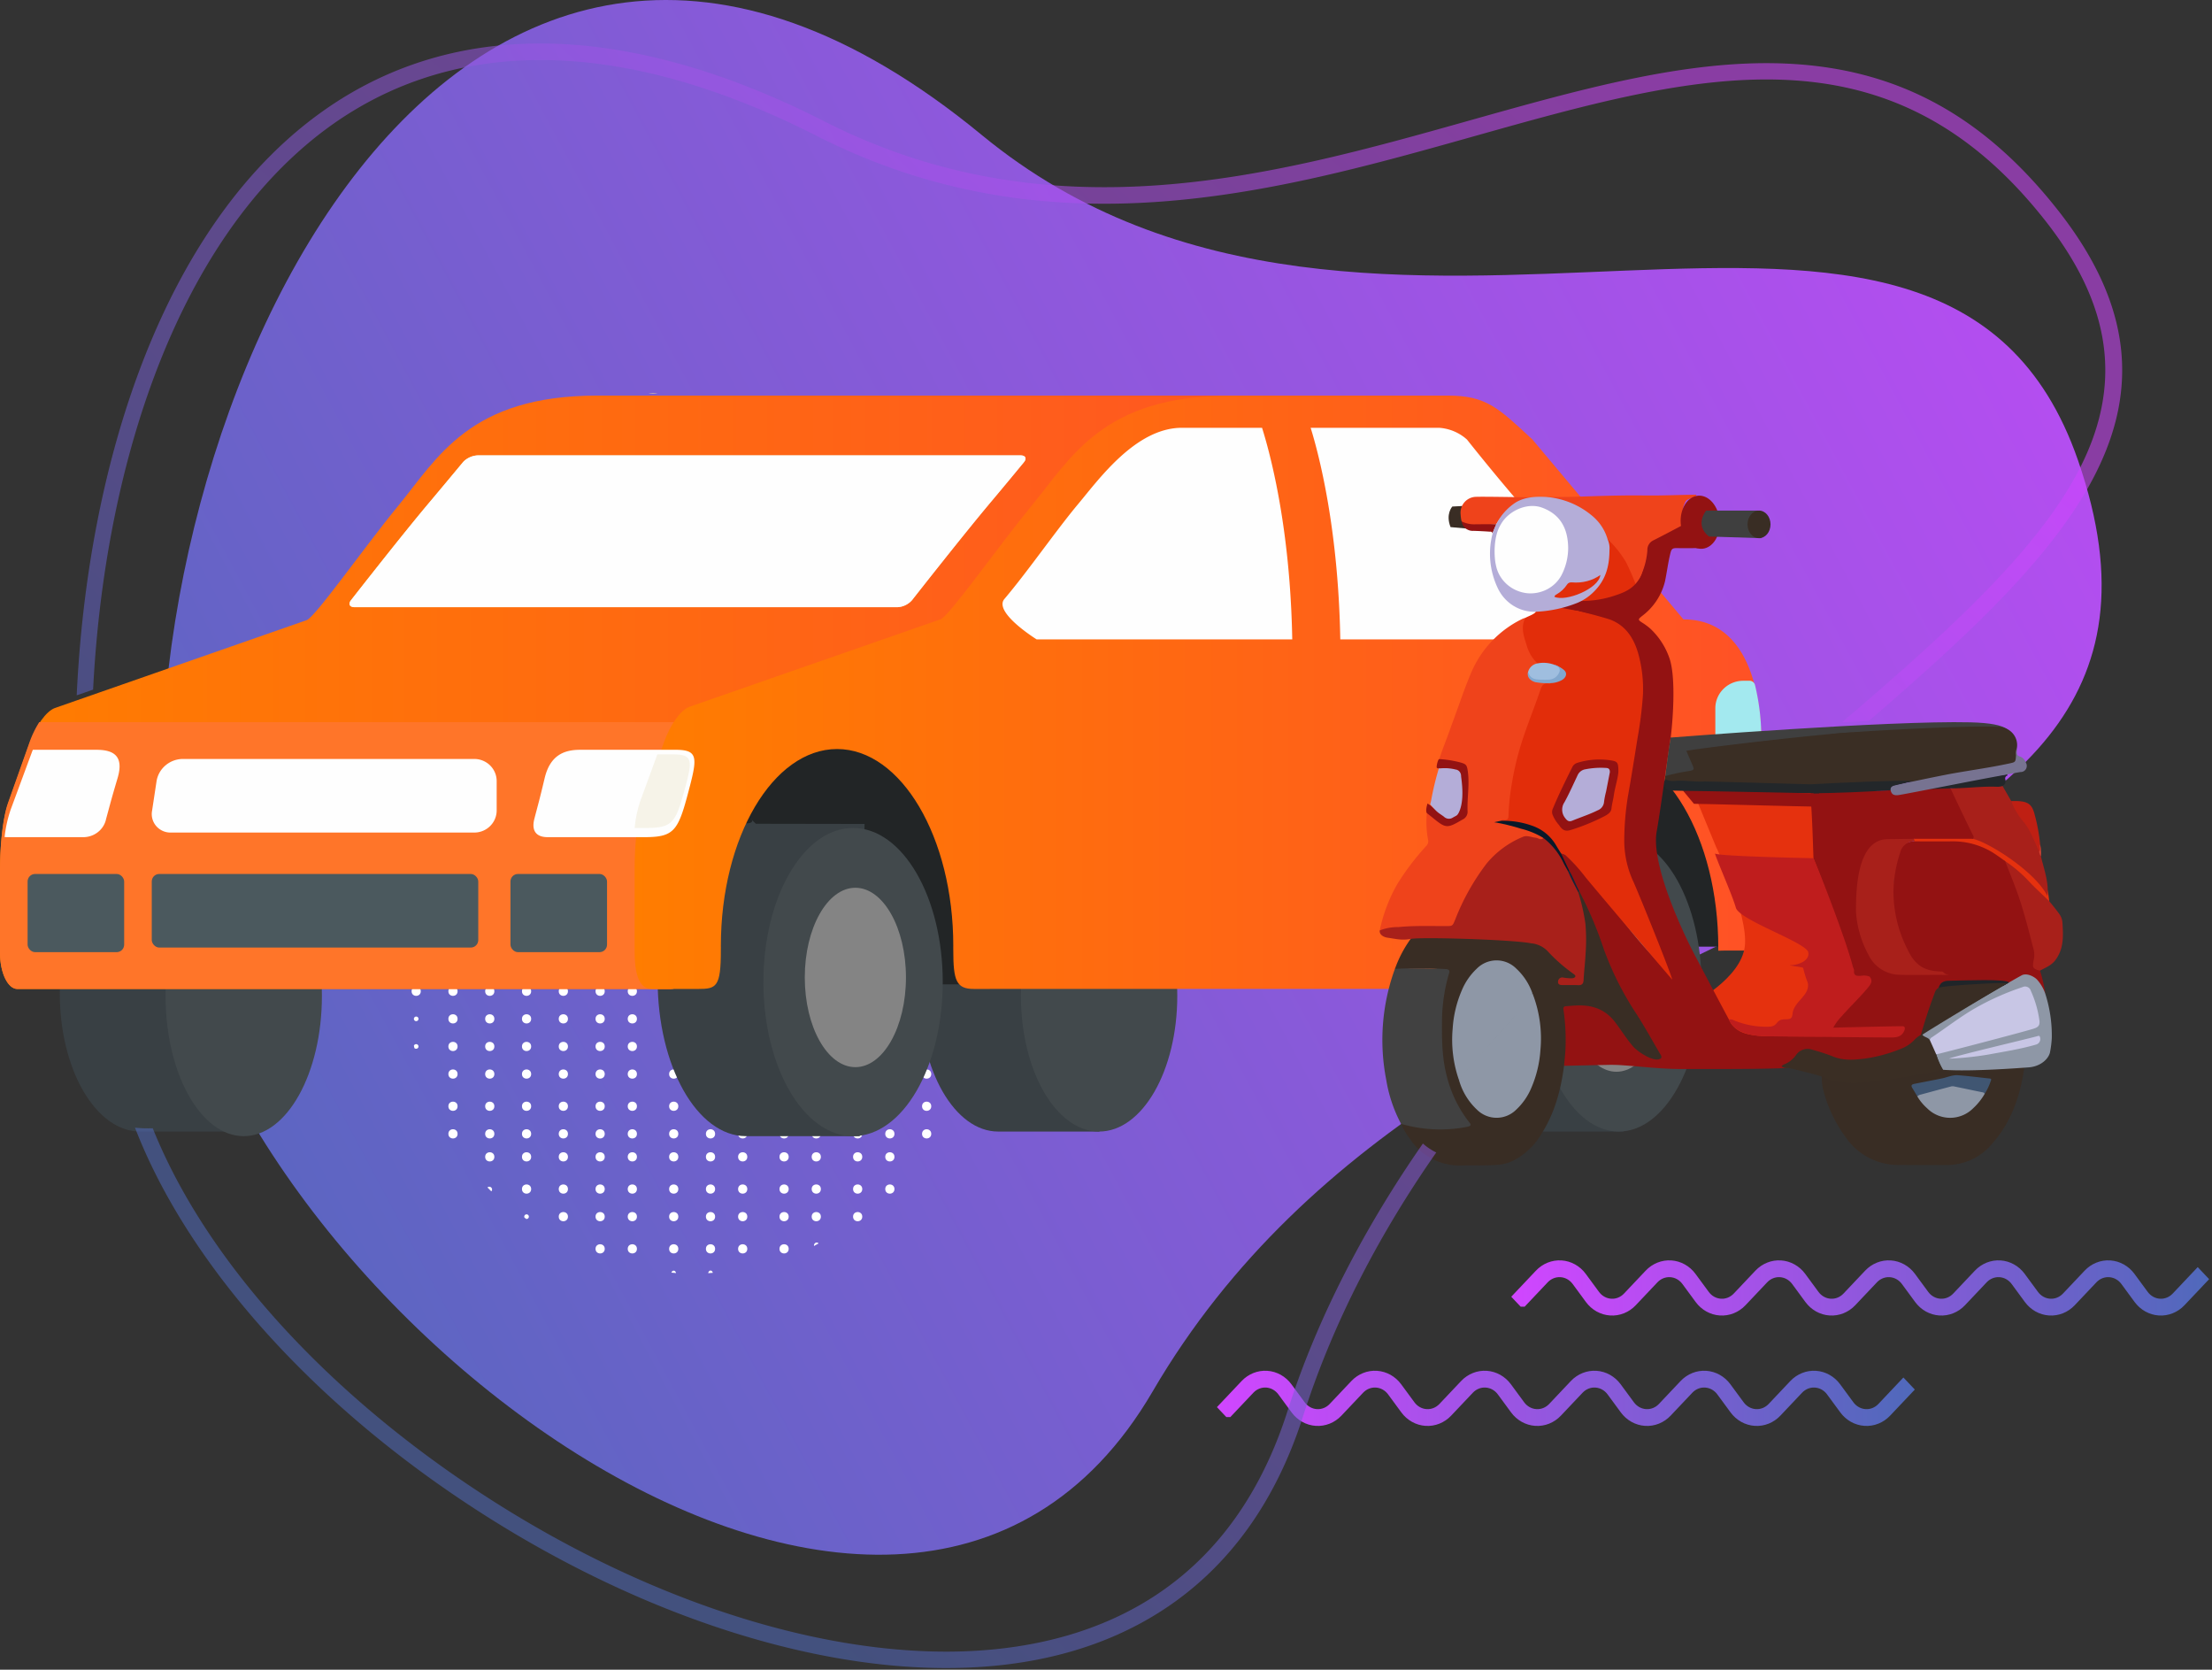 <svg xmlns="http://www.w3.org/2000/svg" width="481" height="363" viewBox="0 0 481 363">
    <rect x="0" y="0" width="481" height="363" fill="#333333" stroke="none"/>
    <defs>
        <linearGradient id="a" x1="110.402%" x2="-6.447%" y1="7.631%" y2="70.285%">
            <stop offset="0%" stop-color="#D046FF"/>
            <stop offset="100%" stop-color="#5069BB"/>
        </linearGradient>
        <linearGradient id="b" x1="0%" y1="50%" y2="50%">
            <stop offset="0%" stop-color="#FF7D00"/>
            <stop offset="100%" stop-color="#FF5126"/>
        </linearGradient>
        <linearGradient id="c" x1="0%" y1="50%" y2="50%">
            <stop offset="0%" stop-color="#FF7D00"/>
            <stop offset="100%" stop-color="#FF5126"/>
        </linearGradient>
        <linearGradient id="d" x1="-.846%" x2="100.846%" y1="50%" y2="50%">
            <stop offset="0%" stop-color="#D046FF"/>
            <stop offset="100%" stop-color="#5069BB"/>
        </linearGradient>
        <linearGradient id="e" x1="-.846%" x2="100.846%" y1="50%" y2="50%">
            <stop offset="0%" stop-color="#D046FF"/>
            <stop offset="100%" stop-color="#5069BB"/>
        </linearGradient>
        <linearGradient id="f" x1="79.214%" x2="9.885%" y1="11.334%" y2="69.124%">
            <stop offset="0%" stop-color="#D046FF"/>
            <stop offset="100%" stop-color="#5069BB"/>
        </linearGradient>
    </defs>
    <g fill="none" fill-rule="evenodd" transform="translate(-34 -25)">
        <path fill="url(#a)" d="M485.87 125.091c36.71 105.984-133.35 86.065-201.241 202.431-55.616 95.325-206.62-21.786-214.851-112.298C60.632 114.663 132.87-40.01 247.48 54.344c85.254 70.19 208.64-15.147 238.39 70.747z"/>
        <circle cx="124.5" cy="240.5" r="1" fill="#FFF" fill-rule="nonzero"/>
        <circle cx="124.5" cy="233.5" r="1" fill="#FFF" fill-rule="nonzero"/>
        <path fill="#FFF" fill-rule="nonzero" d="M124.485 222a.52.52 0 0 0-.377.161c-.037.168-.073.336-.108.505.087.24.345.378.6.321a.501.501 0 0 0 .397-.544.51.51 0 0 0-.512-.443zM124.5 228a.496.496 0 0 0-.112.014c-.01.002-.018.005-.026.008a.5.5 0 0 0-.08.03l-.022.012a.506.506 0 0 0-.076.051l-.011.01a.494.494 0 0 0 .01.758l.015.013c.038.03.081.053.127.07l.023.008a.5.5 0 1 0 .153-.974zM124.5 246a.495.495 0 0 0-.152.026l-.023.007a.496.496 0 0 0-.127.071l-.015.013a.494.494 0 0 0-.01.759l.011.01a.49.49 0 0 0 .076.05l.022.013a.493.493 0 0 0 .08.03l.026.008a.5.5 0 1 0 .112-.987z"/>
        <circle cx="132.5" cy="209.5" r="1" fill="#FFF" fill-rule="nonzero"/>
        <circle cx="132.5" cy="215.5" r="1" fill="#FFF" fill-rule="nonzero"/>
        <circle cx="132.5" cy="204.5" r="1" fill="#FFF" fill-rule="nonzero"/>
        <circle cx="132.5" cy="240.5" r="1" fill="#FFF" fill-rule="nonzero"/>
        <circle cx="132.5" cy="246.5" r="1" fill="#FFF" fill-rule="nonzero"/>
        <circle cx="132.5" cy="222.5" r="1" fill="#FFF" fill-rule="nonzero"/>
        <circle cx="132.5" cy="233.5" r="1" fill="#FFF" fill-rule="nonzero"/>
        <circle cx="132.5" cy="228.5" r="1" fill="#FFF" fill-rule="nonzero"/>
        <circle cx="140.5" cy="222.5" r="1" fill="#FFF" fill-rule="nonzero"/>
        <circle cx="140.5" cy="233.5" r="1" fill="#FFF" fill-rule="nonzero"/>
        <circle cx="140.5" cy="228.5" r="1" fill="#FFF" fill-rule="nonzero"/>
        <circle cx="140.5" cy="204.5" r="1" fill="#FFF" fill-rule="nonzero"/>
        <circle cx="140.5" cy="215.5" r="1" fill="#FFF" fill-rule="nonzero"/>
        <circle cx="140.5" cy="240.5" r="1" fill="#FFF" fill-rule="nonzero"/>
        <circle cx="140.5" cy="209.5" r="1" fill="#FFF" fill-rule="nonzero"/>
        <path fill="#FFF" fill-rule="nonzero" d="M140 191.849c.24.212.605.2.83-.028a.59.59 0 0 0 .008-.821c-.283.28-.561.564-.838.849z"/>
        <circle cx="140.5" cy="197.5" r="1" fill="#FFF" fill-rule="nonzero"/>
        <circle cx="140.5" cy="246.5" r="1" fill="#FFF" fill-rule="nonzero"/>
        <circle cx="148.5" cy="222.5" r="1" fill="#FFF" fill-rule="nonzero"/>
        <circle cx="148.5" cy="233.5" r="1" fill="#FFF" fill-rule="nonzero"/>
        <circle cx="148.5" cy="228.5" r="1" fill="#FFF" fill-rule="nonzero"/>
        <circle cx="148.5" cy="209.5" r="1" fill="#FFF" fill-rule="nonzero"/>
        <circle cx="148.5" cy="191.5" r="1" fill="#FFF" fill-rule="nonzero"/>
        <circle cx="148.5" cy="197.5" r="1" fill="#FFF" fill-rule="nonzero"/>
        <circle cx="148.5" cy="204.5" r="1" fill="#FFF" fill-rule="nonzero"/>
        <circle cx="148.5" cy="215.5" r="1" fill="#FFF" fill-rule="nonzero"/>
        <circle cx="148.5" cy="246.5" r="1" fill="#FFF" fill-rule="nonzero"/>
        <circle cx="148.5" cy="240.5" r="1" fill="#FFF" fill-rule="nonzero"/>
        <path fill="#FFF" fill-rule="nonzero" d="M148.5 184a.51.51 0 0 0-.065.006l-.389.284a.5.5 0 1 0 .453-.29z"/>
        <circle cx="156.5" cy="246.5" r="1" fill="#FFF" fill-rule="nonzero"/>
        <circle cx="156.5" cy="240.5" r="1" fill="#FFF" fill-rule="nonzero"/>
        <circle cx="156.5" cy="204.5" r="1" fill="#FFF" fill-rule="nonzero"/>
        <circle cx="156.5" cy="197.5" r="1" fill="#FFF" fill-rule="nonzero"/>
        <circle cx="156.5" cy="209.5" r="1" fill="#FFF" fill-rule="nonzero"/>
        <circle cx="156.5" cy="233.5" r="1" fill="#FFF" fill-rule="nonzero"/>
        <circle cx="156.5" cy="228.5" r="1" fill="#FFF" fill-rule="nonzero"/>
        <circle cx="156.5" cy="222.5" r="1" fill="#FFF" fill-rule="nonzero"/>
        <circle cx="156.5" cy="215.5" r="1" fill="#FFF" fill-rule="nonzero"/>
        <circle cx="156.5" cy="191.5" r="1" fill="#FFF" fill-rule="nonzero"/>
        <circle cx="156.5" cy="184.5" r="1" fill="#FFF" fill-rule="nonzero"/>
        <circle cx="164.5" cy="240.5" r="1" fill="#FFF" fill-rule="nonzero"/>
        <circle cx="164.5" cy="233.5" r="1" fill="#FFF" fill-rule="nonzero"/>
        <circle cx="164.5" cy="246.5" r="1" fill="#FFF" fill-rule="nonzero"/>
        <circle cx="164.5" cy="222.5" r="1" fill="#FFF" fill-rule="nonzero"/>
        <circle cx="164.5" cy="228.5" r="1" fill="#FFF" fill-rule="nonzero"/>
        <circle cx="164.5" cy="215.5" r="1" fill="#FFF" fill-rule="nonzero"/>
        <circle cx="164.5" cy="191.5" r="1" fill="#FFF" fill-rule="nonzero"/>
        <circle cx="164.5" cy="179.5" r="1" fill="#FFF" fill-rule="nonzero"/>
        <circle cx="164.5" cy="184.5" r="1" fill="#FFF" fill-rule="nonzero"/>
        <circle cx="164.5" cy="209.5" r="1" fill="#FFF" fill-rule="nonzero"/>
        <circle cx="164.5" cy="197.5" r="1" fill="#FFF" fill-rule="nonzero"/>
        <circle cx="164.5" cy="204.5" r="1" fill="#FFF" fill-rule="nonzero"/>
        <circle cx="171.5" cy="222.5" r="1" fill="#FFF" fill-rule="nonzero"/>
        <circle cx="171.5" cy="215.5" r="1" fill="#FFF" fill-rule="nonzero"/>
        <circle cx="171.5" cy="179.5" r="1" fill="#FFF" fill-rule="nonzero"/>
        <circle cx="171.5" cy="209.5" r="1" fill="#FFF" fill-rule="nonzero"/>
        <circle cx="171.5" cy="233.5" r="1" fill="#FFF" fill-rule="nonzero"/>
        <circle cx="171.5" cy="197.5" r="1" fill="#FFF" fill-rule="nonzero"/>
        <circle cx="171.5" cy="191.5" r="1" fill="#FFF" fill-rule="nonzero"/>
        <circle cx="171.5" cy="204.5" r="1" fill="#FFF" fill-rule="nonzero"/>
        <circle cx="171.5" cy="240.5" r="1" fill="#FFF" fill-rule="nonzero"/>
        <circle cx="171.5" cy="228.5" r="1" fill="#FFF" fill-rule="nonzero"/>
        <circle cx="171.5" cy="246.5" r="1" fill="#FFF" fill-rule="nonzero"/>
        <circle cx="171.5" cy="184.5" r="1" fill="#FFF" fill-rule="nonzero"/>
        <path fill="#FFF" fill-rule="nonzero" d="M180.49 172.758c.246 0 .46-.215.51-.516-.334.025-.668.052-1 .085.073.26.27.433.49.431z"/>
        <circle cx="180.5" cy="233.5" r="1" fill="#FFF" fill-rule="nonzero"/>
        <circle cx="180.5" cy="228.5" r="1" fill="#FFF" fill-rule="nonzero"/>
        <circle cx="180.5" cy="222.5" r="1" fill="#FFF" fill-rule="nonzero"/>
        <circle cx="180.5" cy="240.5" r="1" fill="#FFF" fill-rule="nonzero"/>
        <circle cx="180.5" cy="246.5" r="1" fill="#FFF" fill-rule="nonzero"/>
        <circle cx="180.5" cy="179.5" r="1" fill="#FFF" fill-rule="nonzero"/>
        <circle cx="180.5" cy="184.5" r="1" fill="#FFF" fill-rule="nonzero"/>
        <circle cx="180.5" cy="197.5" r="1" fill="#FFF" fill-rule="nonzero"/>
        <circle cx="180.5" cy="204.5" r="1" fill="#FFF" fill-rule="nonzero"/>
        <circle cx="180.5" cy="209.5" r="1" fill="#FFF" fill-rule="nonzero"/>
        <circle cx="180.5" cy="215.5" r="1" fill="#FFF" fill-rule="nonzero"/>
        <circle cx="180.5" cy="191.5" r="1" fill="#FFF" fill-rule="nonzero"/>
        <path fill="#FFF" fill-rule="nonzero" d="M188.505 172.787c.236.001.441-.206.495-.5a43.06 43.06 0 0 0-1-.074c.03.328.247.575.505.574z"/>
        <circle cx="188.5" cy="228.5" r="1" fill="#FFF" fill-rule="nonzero"/>
        <circle cx="188.5" cy="222.5" r="1" fill="#FFF" fill-rule="nonzero"/>
        <circle cx="188.5" cy="209.5" r="1" fill="#FFF" fill-rule="nonzero"/>
        <circle cx="188.5" cy="204.5" r="1" fill="#FFF" fill-rule="nonzero"/>
        <circle cx="188.5" cy="197.5" r="1" fill="#FFF" fill-rule="nonzero"/>
        <circle cx="188.5" cy="240.5" r="1" fill="#FFF" fill-rule="nonzero"/>
        <circle cx="188.5" cy="233.5" r="1" fill="#FFF" fill-rule="nonzero"/>
        <circle cx="188.5" cy="246.5" r="1" fill="#FFF" fill-rule="nonzero"/>
        <circle cx="188.5" cy="191.5" r="1" fill="#FFF" fill-rule="nonzero"/>
        <circle cx="188.5" cy="215.5" r="1" fill="#FFF" fill-rule="nonzero"/>
        <circle cx="188.5" cy="184.5" r="1" fill="#FFF" fill-rule="nonzero"/>
        <circle cx="188.5" cy="179.5" r="1" fill="#FFF" fill-rule="nonzero"/>
        <circle cx="195.5" cy="246.5" r="1" fill="#FFF" fill-rule="nonzero"/>
        <circle cx="195.5" cy="222.5" r="1" fill="#FFF" fill-rule="nonzero"/>
        <circle cx="195.5" cy="240.5" r="1" fill="#FFF" fill-rule="nonzero"/>
        <circle cx="195.5" cy="228.5" r="1" fill="#FFF" fill-rule="nonzero"/>
        <circle cx="195.5" cy="215.5" r="1" fill="#FFF" fill-rule="nonzero"/>
        <circle cx="195.5" cy="233.5" r="1" fill="#FFF" fill-rule="nonzero"/>
        <circle cx="195.5" cy="191.5" r="1" fill="#FFF" fill-rule="nonzero"/>
        <circle cx="195.5" cy="179.5" r="1" fill="#FFF" fill-rule="nonzero"/>
        <circle cx="195.5" cy="209.5" r="1" fill="#FFF" fill-rule="nonzero"/>
        <circle cx="195.5" cy="184.5" r="1" fill="#FFF" fill-rule="nonzero"/>
        <circle cx="195.5" cy="197.5" r="1" fill="#FFF" fill-rule="nonzero"/>
        <circle cx="195.5" cy="204.5" r="1" fill="#FFF" fill-rule="nonzero"/>
        <circle cx="204.5" cy="179.5" r="1" fill="#FFF" fill-rule="nonzero"/>
        <circle cx="204.5" cy="197.5" r="1" fill="#FFF" fill-rule="nonzero"/>
        <circle cx="204.5" cy="191.5" r="1" fill="#FFF" fill-rule="nonzero"/>
        <circle cx="204.5" cy="184.5" r="1" fill="#FFF" fill-rule="nonzero"/>
        <circle cx="204.5" cy="215.5" r="1" fill="#FFF" fill-rule="nonzero"/>
        <circle cx="204.5" cy="246.5" r="1" fill="#FFF" fill-rule="nonzero"/>
        <circle cx="204.5" cy="209.5" r="1" fill="#FFF" fill-rule="nonzero"/>
        <circle cx="204.5" cy="204.5" r="1" fill="#FFF" fill-rule="nonzero"/>
        <circle cx="204.5" cy="240.5" r="1" fill="#FFF" fill-rule="nonzero"/>
        <circle cx="204.5" cy="233.5" r="1" fill="#FFF" fill-rule="nonzero"/>
        <circle cx="204.5" cy="228.5" r="1" fill="#FFF" fill-rule="nonzero"/>
        <circle cx="204.5" cy="222.5" r="1" fill="#FFF" fill-rule="nonzero"/>
        <circle cx="211.5" cy="228.5" r="1" fill="#FFF" fill-rule="nonzero"/>
        <circle cx="211.5" cy="215.5" r="1" fill="#FFF" fill-rule="nonzero"/>
        <circle cx="211.5" cy="222.5" r="1" fill="#FFF" fill-rule="nonzero"/>
        <circle cx="211.5" cy="204.5" r="1" fill="#FFF" fill-rule="nonzero"/>
        <circle cx="211.5" cy="209.5" r="1" fill="#FFF" fill-rule="nonzero"/>
        <circle cx="211.5" cy="197.5" r="1" fill="#FFF" fill-rule="nonzero"/>
        <circle cx="211.5" cy="184.5" r="1" fill="#FFF" fill-rule="nonzero"/>
        <path fill="#FFF" fill-rule="nonzero" d="M211.584 179.873c.157 0 .306-.07.416-.195-.33-.186-.659-.372-.992-.55a.739.739 0 0 0-.008.091c0 .361.262.654.584.654z"/>
        <circle cx="211.5" cy="191.5" r="1" fill="#FFF" fill-rule="nonzero"/>
        <circle cx="211.5" cy="233.5" r="1" fill="#FFF" fill-rule="nonzero"/>
        <circle cx="211.5" cy="240.5" r="1" fill="#FFF" fill-rule="nonzero"/>
        <circle cx="211.5" cy="246.5" r="1" fill="#FFF" fill-rule="nonzero"/>
        <circle cx="220.5" cy="197.5" r="1" fill="#FFF" fill-rule="nonzero"/>
        <circle cx="220.5" cy="246.5" r="1" fill="#FFF" fill-rule="nonzero"/>
        <circle cx="220.5" cy="240.5" r="1" fill="#FFF" fill-rule="nonzero"/>
        <circle cx="220.5" cy="209.5" r="1" fill="#FFF" fill-rule="nonzero"/>
        <circle cx="220.5" cy="191.5" r="1" fill="#FFF" fill-rule="nonzero"/>
        <circle cx="220.5" cy="233.5" r="1" fill="#FFF" fill-rule="nonzero"/>
        <circle cx="220.5" cy="184.5" r="1" fill="#FFF" fill-rule="nonzero"/>
        <circle cx="220.5" cy="204.5" r="1" fill="#FFF" fill-rule="nonzero"/>
        <circle cx="220.5" cy="222.5" r="1" fill="#FFF" fill-rule="nonzero"/>
        <circle cx="220.5" cy="215.5" r="1" fill="#FFF" fill-rule="nonzero"/>
        <circle cx="220.5" cy="228.5" r="1" fill="#FFF" fill-rule="nonzero"/>
        <circle cx="227.5" cy="228.5" r="1" fill="#FFF" fill-rule="nonzero"/>
        <circle cx="227.5" cy="222.5" r="1" fill="#FFF" fill-rule="nonzero"/>
        <circle cx="227.5" cy="204.5" r="1" fill="#FFF" fill-rule="nonzero"/>
        <circle cx="227.5" cy="191.5" r="1" fill="#FFF" fill-rule="nonzero"/>
        <circle cx="227.5" cy="197.5" r="1" fill="#FFF" fill-rule="nonzero"/>
        <circle cx="227.5" cy="215.5" r="1" fill="#FFF" fill-rule="nonzero"/>
        <circle cx="227.5" cy="246.5" r="1" fill="#FFF" fill-rule="nonzero"/>
        <circle cx="227.5" cy="209.5" r="1" fill="#FFF" fill-rule="nonzero"/>
        <circle cx="227.5" cy="240.5" r="1" fill="#FFF" fill-rule="nonzero"/>
        <circle cx="227.5" cy="233.5" r="1" fill="#FFF" fill-rule="nonzero"/>
        <circle cx="235.5" cy="215.5" r="1" fill="#FFF" fill-rule="nonzero"/>
        <circle cx="235.5" cy="228.5" r="1" fill="#FFF" fill-rule="nonzero"/>
        <circle cx="235.5" cy="246.5" r="1" fill="#FFF" fill-rule="nonzero"/>
        <circle cx="235.5" cy="233.5" r="1" fill="#FFF" fill-rule="nonzero"/>
        <circle cx="235.5" cy="204.5" r="1" fill="#FFF" fill-rule="nonzero"/>
        <circle cx="235.5" cy="209.5" r="1" fill="#FFF" fill-rule="nonzero"/>
        <circle cx="235.5" cy="222.5" r="1" fill="#FFF" fill-rule="nonzero"/>
        <circle cx="235.5" cy="240.5" r="1" fill="#FFF" fill-rule="nonzero"/>
        <circle cx="243.5" cy="228.5" r="1" fill="#FFF" fill-rule="nonzero"/>
        <circle cx="243.5" cy="222.5" r="1" fill="#FFF" fill-rule="nonzero"/>
        <circle cx="243.5" cy="233.5" r="1" fill="#FFF" fill-rule="nonzero"/>
        <circle cx="243.5" cy="246.5" r="1" fill="#FFF" fill-rule="nonzero"/>
        <circle cx="243.5" cy="240.5" r="1" fill="#FFF" fill-rule="nonzero"/>
        <path fill="#FFF" fill-rule="nonzero" d="M242.82 216c-.12-.335-.243-.668-.371-1-.227.14-.324.387-.24.614.085.227.331.382.611.386zM124.485 252a.513.513 0 0 0-.485.336l.108.504c.16.168.417.208.623.099a.495.495 0 0 0 .253-.563.512.512 0 0 0-.5-.376z"/>
        <circle cx="132.5" cy="265.5" r="1" fill="#FFF" fill-rule="nonzero"/>
        <circle cx="132.5" cy="258.5" r="1" fill="#FFF" fill-rule="nonzero"/>
        <circle cx="132.5" cy="271.5" r="1" fill="#FFF" fill-rule="nonzero"/>
        <circle cx="132.5" cy="252.5" r="1" fill="#FFF" fill-rule="nonzero"/>
        <circle cx="140.5" cy="252.5" r="1" fill="#FFF" fill-rule="nonzero"/>
        <circle cx="140.5" cy="271.5" r="1" fill="#FFF" fill-rule="nonzero"/>
        <circle cx="140.5" cy="258.5" r="1" fill="#FFF" fill-rule="nonzero"/>
        <circle cx="140.5" cy="265.5" r="1" fill="#FFF" fill-rule="nonzero"/>
        <path fill="#FFF" fill-rule="nonzero" d="M140.398 283a.601.601 0 0 0-.398.151c.277.285.555.57.838.849a.589.589 0 0 0 .112-.643.6.6 0 0 0-.552-.357z"/>
        <circle cx="140.5" cy="276.5" r="1" fill="#FFF" fill-rule="nonzero"/>
        <circle cx="148.5" cy="252.5" r="1" fill="#FFF" fill-rule="nonzero"/>
        <circle cx="148.5" cy="265.5" r="1" fill="#FFF" fill-rule="nonzero"/>
        <circle cx="148.5" cy="283.5" r="1" fill="#FFF" fill-rule="nonzero"/>
        <circle cx="148.5" cy="276.5" r="1" fill="#FFF" fill-rule="nonzero"/>
        <circle cx="148.5" cy="271.5" r="1" fill="#FFF" fill-rule="nonzero"/>
        <circle cx="148.5" cy="258.5" r="1" fill="#FFF" fill-rule="nonzero"/>
        <path fill="#FFF" fill-rule="nonzero" d="M148.5 289a.497.497 0 0 0-.452.712l.388.284a.498.498 0 0 0 .507-.727.499.499 0 0 0-.443-.269z"/>
        <circle cx="156.5" cy="271.5" r="1" fill="#FFF" fill-rule="nonzero"/>
        <circle cx="156.5" cy="276.5" r="1" fill="#FFF" fill-rule="nonzero"/>
        <circle cx="156.5" cy="265.5" r="1" fill="#FFF" fill-rule="nonzero"/>
        <circle cx="156.5" cy="252.5" r="1" fill="#FFF" fill-rule="nonzero"/>
        <circle cx="156.5" cy="258.5" r="1" fill="#FFF" fill-rule="nonzero"/>
        <circle cx="156.5" cy="283.5" r="1" fill="#FFF" fill-rule="nonzero"/>
        <circle cx="156.5" cy="289.5" r="1" fill="#FFF" fill-rule="nonzero"/>
        <circle cx="164.5" cy="252.5" r="1" fill="#FFF" fill-rule="nonzero"/>
        <circle cx="164.5" cy="258.5" r="1" fill="#FFF" fill-rule="nonzero"/>
        <circle cx="164.5" cy="283.5" r="1" fill="#FFF" fill-rule="nonzero"/>
        <circle cx="164.5" cy="296.5" r="1" fill="#FFF" fill-rule="nonzero"/>
        <circle cx="164.5" cy="289.5" r="1" fill="#FFF" fill-rule="nonzero"/>
        <circle cx="164.5" cy="265.5" r="1" fill="#FFF" fill-rule="nonzero"/>
        <circle cx="164.5" cy="276.5" r="1" fill="#FFF" fill-rule="nonzero"/>
        <circle cx="164.5" cy="271.5" r="1" fill="#FFF" fill-rule="nonzero"/>
        <circle cx="171.5" cy="252.5" r="1" fill="#FFF" fill-rule="nonzero"/>
        <circle cx="171.5" cy="258.5" r="1" fill="#FFF" fill-rule="nonzero"/>
        <circle cx="171.5" cy="296.5" r="1" fill="#FFF" fill-rule="nonzero"/>
        <circle cx="171.5" cy="265.5" r="1" fill="#FFF" fill-rule="nonzero"/>
        <circle cx="171.5" cy="276.5" r="1" fill="#FFF" fill-rule="nonzero"/>
        <circle cx="171.5" cy="283.5" r="1" fill="#FFF" fill-rule="nonzero"/>
        <circle cx="171.5" cy="271.5" r="1" fill="#FFF" fill-rule="nonzero"/>
        <circle cx="171.5" cy="289.5" r="1" fill="#FFF" fill-rule="nonzero"/>
        <path fill="#FFF" fill-rule="nonzero" d="M180.49 301.242a.48.48 0 0 0-.37.191.691.691 0 0 0-.12.24c.332.033.666.06 1 .085-.05-.301-.264-.517-.51-.516z"/>
        <circle cx="180.5" cy="252.5" r="1" fill="#FFF" fill-rule="nonzero"/>
        <circle cx="180.5" cy="296.5" r="1" fill="#FFF" fill-rule="nonzero"/>
        <circle cx="180.5" cy="289.5" r="1" fill="#FFF" fill-rule="nonzero"/>
        <circle cx="180.5" cy="276.5" r="1" fill="#FFF" fill-rule="nonzero"/>
        <circle cx="180.5" cy="271.5" r="1" fill="#FFF" fill-rule="nonzero"/>
        <circle cx="180.5" cy="265.5" r="1" fill="#FFF" fill-rule="nonzero"/>
        <circle cx="180.5" cy="258.5" r="1" fill="#FFF" fill-rule="nonzero"/>
        <circle cx="180.5" cy="283.5" r="1" fill="#FFF" fill-rule="nonzero"/>
        <path fill="#FFF" fill-rule="nonzero" d="M188.505 301.213c-.258-.001-.476.246-.505.574.334-.02.667-.047 1-.075-.054-.293-.26-.5-.495-.499z"/>
        <circle cx="188.5" cy="252.5" r="1" fill="#FFF" fill-rule="nonzero"/>
        <circle cx="188.5" cy="265.5" r="1" fill="#FFF" fill-rule="nonzero"/>
        <circle cx="188.5" cy="271.5" r="1" fill="#FFF" fill-rule="nonzero"/>
        <circle cx="188.5" cy="276.5" r="1" fill="#FFF" fill-rule="nonzero"/>
        <circle cx="188.5" cy="283.5" r="1" fill="#FFF" fill-rule="nonzero"/>
        <circle cx="188.5" cy="258.5" r="1" fill="#FFF" fill-rule="nonzero"/>
        <circle cx="188.5" cy="289.5" r="1" fill="#FFF" fill-rule="nonzero"/>
        <circle cx="188.5" cy="296.5" r="1" fill="#FFF" fill-rule="nonzero"/>
        <circle cx="195.5" cy="252.5" r="1" fill="#FFF" fill-rule="nonzero"/>
        <circle cx="195.5" cy="258.5" r="1" fill="#FFF" fill-rule="nonzero"/>
        <circle cx="195.5" cy="283.5" r="1" fill="#FFF" fill-rule="nonzero"/>
        <circle cx="195.5" cy="296.5" r="1" fill="#FFF" fill-rule="nonzero"/>
        <circle cx="195.5" cy="265.5" r="1" fill="#FFF" fill-rule="nonzero"/>
        <circle cx="195.5" cy="289.5" r="1" fill="#FFF" fill-rule="nonzero"/>
        <circle cx="195.5" cy="276.5" r="1" fill="#FFF" fill-rule="nonzero"/>
        <circle cx="195.5" cy="271.5" r="1" fill="#FFF" fill-rule="nonzero"/>
        <circle cx="204.5" cy="296.5" r="1" fill="#FFF" fill-rule="nonzero"/>
        <circle cx="204.5" cy="276.5" r="1" fill="#FFF" fill-rule="nonzero"/>
        <circle cx="204.5" cy="283.5" r="1" fill="#FFF" fill-rule="nonzero"/>
        <circle cx="204.5" cy="289.5" r="1" fill="#FFF" fill-rule="nonzero"/>
        <circle cx="204.5" cy="258.5" r="1" fill="#FFF" fill-rule="nonzero"/>
        <circle cx="204.5" cy="265.5" r="1" fill="#FFF" fill-rule="nonzero"/>
        <circle cx="204.5" cy="271.5" r="1" fill="#FFF" fill-rule="nonzero"/>
        <circle cx="204.5" cy="252.5" r="1" fill="#FFF" fill-rule="nonzero"/>
        <circle cx="211.5" cy="258.5" r="1" fill="#FFF" fill-rule="nonzero"/>
        <circle cx="211.5" cy="252.5" r="1" fill="#FFF" fill-rule="nonzero"/>
        <circle cx="211.5" cy="271.5" r="1" fill="#FFF" fill-rule="nonzero"/>
        <circle cx="211.5" cy="265.5" r="1" fill="#FFF" fill-rule="nonzero"/>
        <circle cx="211.5" cy="276.5" r="1" fill="#FFF" fill-rule="nonzero"/>
        <circle cx="211.5" cy="289.5" r="1" fill="#FFF" fill-rule="nonzero"/>
        <path fill="#FFF" fill-rule="nonzero" d="M211 295.78c0 .032.004.062.008.093.333-.18.663-.365.992-.551a.54.54 0 0 0-.638-.146c-.219.1-.362.34-.362.605z"/>
        <circle cx="211.5" cy="283.5" r="1" fill="#FFF" fill-rule="nonzero"/>
        <circle cx="220.5" cy="276.5" r="1" fill="#FFF" fill-rule="nonzero"/>
        <circle cx="220.5" cy="265.5" r="1" fill="#FFF" fill-rule="nonzero"/>
        <circle cx="220.5" cy="283.5" r="1" fill="#FFF" fill-rule="nonzero"/>
        <circle cx="220.5" cy="289.5" r="1" fill="#FFF" fill-rule="nonzero"/>
        <circle cx="220.5" cy="271.5" r="1" fill="#FFF" fill-rule="nonzero"/>
        <circle cx="220.5" cy="252.5" r="1" fill="#FFF" fill-rule="nonzero"/>
        <circle cx="220.5" cy="258.5" r="1" fill="#FFF" fill-rule="nonzero"/>
        <circle cx="227.5" cy="252.5" r="1" fill="#FFF" fill-rule="nonzero"/>
        <circle cx="227.5" cy="271.5" r="1" fill="#FFF" fill-rule="nonzero"/>
        <circle cx="227.5" cy="283.5" r="1" fill="#FFF" fill-rule="nonzero"/>
        <circle cx="227.5" cy="276.5" r="1" fill="#FFF" fill-rule="nonzero"/>
        <circle cx="227.5" cy="258.5" r="1" fill="#FFF" fill-rule="nonzero"/>
        <circle cx="227.5" cy="265.5" r="1" fill="#FFF" fill-rule="nonzero"/>
        <circle cx="235.5" cy="258.5" r="1" fill="#FFF" fill-rule="nonzero"/>
        <circle cx="235.5" cy="271.5" r="1" fill="#FFF" fill-rule="nonzero"/>
        <circle cx="235.5" cy="265.5" r="1" fill="#FFF" fill-rule="nonzero"/>
        <circle cx="235.5" cy="252.5" r="1" fill="#FFF" fill-rule="nonzero"/>
        <circle cx="243.5" cy="252.5" r="1" fill="#FFF" fill-rule="nonzero"/>
        <path fill="#FFF" fill-rule="nonzero" d="M242.18 258.553c0 .177.1.343.269.447.127-.332.25-.666.371-1-.355.006-.64.252-.64.553z"/>
        <path fill="#394044" fill-rule="nonzero" d="M252.992 211.945c-2.336-2.083.869-.072-1.939-.072-9.418 0-17.053 13.236-17.053 29.563 0 16.328 7.635 29.564 17.053 29.564h22.021l.926-59.02-21.008-.035z"/>
        <ellipse cx="273" cy="241.5" fill="#42494C" fill-rule="nonzero" rx="17" ry="29.5"/>
        <path fill="#222526" fill-rule="nonzero" d="M142 176h268v54.806H254.637V239H146.856v-8.194H142z"/>
        <path fill="#394044" fill-rule="nonzero" d="M198.366 204.087c-2.628-2.396.977-.083-2.181-.083-10.596 0-19.185 15.221-19.185 33.998 0 18.777 8.59 33.998 19.185 33.998h24.774L222 204.127l-23.634-.04z"/>
        <ellipse cx="219.5" cy="238.5" fill="#42494C" fill-rule="nonzero" rx="19.5" ry="33.5"/>
        <ellipse cx="220" cy="237.5" fill="#848484" fill-rule="nonzero" rx="11" ry="19.5"/>
        <path fill="#394044" fill-rule="nonzero" d="M66.466 210.96c-2.394-2.117.891-.073-1.986-.073-9.654 0-17.48 13.457-17.48 30.057C47 257.544 54.826 271 64.48 271H87.05L88 210.996l-21.534-.035z"/>
        <ellipse cx="87" cy="241.5" fill="#42494C" fill-rule="nonzero" rx="17" ry="30.5"/>
        <path fill="#394044" fill-rule="nonzero" d="M365.416 207.024c-2.51-2.257.934-.079-2.084-.079-10.124 0-18.332 14.34-18.332 32.028S353.208 271 363.332 271h23.673l.995-63.938-22.584-.038z"/>
        <ellipse cx="386" cy="239" fill="#42494C" fill-rule="nonzero" rx="18" ry="32"/>
        <ellipse cx="385.5" cy="239.5" fill="#848484" fill-rule="nonzero" rx="10.5" ry="18.5"/>
        <g fill="#2C2933" fill-rule="nonzero">
            <path d="M95.26 237.573c.18-1.463.27-2.936.27-4.41 0-11.613-5.485-21.026-12.25-21.026l11.98 25.436zM83.28 212.137c-6.767 0-12.251 9.414-12.251 21.027-.001 1.474.089 2.947.27 4.41l11.98-25.437z"/>
        </g>
        <path fill="url(#b)" fill-rule="nonzero" d="M35.785 199.606l4.61-12.953c1.378-3.861 3.621-7.01 5.525-7.725l54.7-19.083c1.744-.39 12.612-15.93 19.967-24.876C129.19 124.505 136.1 111 163.892 111h150.75c5.232 0 23.911 2.672 31.358 9.607l-93.088 39.233c12.458 0 15.778 12.542 16.66 20.657-.583 2.76-1.908 4.701-3.442 4.701l-4.46 46.92c.242-2.357 0-46.92 0-46.92l-81.619.482V240H37.76c-2.068 0-3.76-3.52-3.76-7.828v-17.839c0-4.309.42-10.913 1.785-14.727z"/>
        <path fill="#71D0FF" fill-rule="nonzero" d="M269.678 187c.004-2.2-.115-4.397-.356-6.584.24-1.123.36-2.268.356-3.416v10z"/>
        <path fill="#FF7529" fill-rule="nonzero" d="M35.79 199.408l4.622-13.016a21.878 21.878 0 0 1 2.12-4.392H183v3.399l-2.565.015V240H37.77c-2.074 0-3.77-3.536-3.77-7.866v-17.927c0-4.33.42-10.966 1.79-14.8z"/>
        <path fill="#FFF" fill-rule="nonzero" d="M365 161v-13.438s-3.595-18.857-8.567-25.886c-1.14-1.61-2.331-2.6-4.045-2.6h-64.443l-.299.153-.712-.229h-.008c-.76 0-4.817.316-10.03 6.545C274.65 128.23 251.512 156.94 248 161h117z"/>
        <path fill="#FEFEFE" fill-rule="nonzero" d="M67.067 201.257a3.98 3.98 0 0 0 .918 3.348 4.089 4.089 0 0 0 3.217 1.393h65.944c2.678-.008 4.846-2.15 4.854-4.794v-6.41c-.008-2.644-2.176-4.786-4.854-4.794H73.63c-2.76.077-5.087 2.056-5.573 4.741l-.989 6.516z"/>
        <path fill="#FEEB8D" fill-rule="nonzero" d="M313 236h-11.043v-74.918L299 118.738l11.017-.738L313 160.712zM175 110.546h2a5.51 5.51 0 0 0-2 0z"/>
        <path fill="url(#c)" fill-rule="nonzero" d="M173.781 199.268l4.6-12.903c1.373-3.846 3.611-6.984 5.51-7.696l54.57-19.01c1.74-.389 12.583-15.87 19.92-24.782C266.963 124.453 273.857 111 301.583 111h47.238c8.347 0 10.995 2.661 18.424 9.57l32.818 39.083c16.603 0 16.937 22.301 16.937 26.593v37.608c0 4.292-1.688 7.803-3.75 7.803h-4.45l-1.167.028c.002-.225.01-.45.01-.674 0-23.86-11.463-43.27-25.554-43.27-14.093 0-25.558 19.41-25.558 43.27 0 .907.05 1.988.05 3.137 0 3.72.475 5.846-6.134 5.846H245.746c-3.788 0-4.454-1.802-4.454-8.397 0-.218-.003-.435-.005-.652 0-.107.005-.213.005-.32 0-23.592-11.335-42.785-25.268-42.785-13.935 0-25.272 19.194-25.272 42.786 0 .107.005.214.005.321-.002.217-.005.433-.005.65 0 8.012-.983 8.403-4.973 8.403h-10.028c-3.11 0-3.751-3.997-3.751-8.29v-17.77c0-4.293.418-10.872 1.781-14.672z"/>
        <path fill="#FEFEFE" fill-rule="nonzero" d="M315 164h-55.584s-9.476-5.88-7.005-8.788c.884-1.042 1.814-2.19 2.777-3.41 4.426-5.618 9.459-12.692 13.125-17.066C272.966 129.18 280.968 118 291.028 118h17.404c1.519 4.823 4.67 16.461 5.996 33.801.289 3.798.493 7.864.572 12.199zM367.926 144.76s1.029-5.053-4.594-11.638c-5.622-6.586-10.327-12.553-10.327-12.553a10.043 10.043 0 0 0-6.13-2.569H319c1.821 5.873 6.012 21.887 6.448 46h37.058c5.732 0 5.42-6.496 5.42-6.496V144.76z"/>
        <rect width="21" height="17" x="145" y="215" fill="#4B595E" fill-rule="nonzero" rx="1.632"/>
        <rect width="21" height="17" x="145" y="215" rx="1.632"/>
        <rect width="71" height="16" x="67" y="215" fill="#4B595E" fill-rule="nonzero" rx="1.632"/>
        <rect width="71" height="16" x="67" y="215" rx="1.632"/>
        <rect width="21" height="17" x="40" y="215" fill="#4B595E" fill-rule="nonzero" rx="1.632"/>
        <rect width="21" height="17" x="40" y="215" rx="1.632"/>
        <path fill="#FEFEFE" fill-rule="nonzero" d="M180.828 188c-6.09 0-16.745.006-20.721.006-3.638 0-6.525 1.354-7.672 6.167-1.271 5.335-1.448 5.779-2.24 8.846-.646 2.505.305 3.981 2.915 3.981h20.917c6.327 0 7.355-1.18 9.49-9.199 2.136-8.019 2.531-9.801-2.689-9.801zM54.957 188.004L41.144 188c-.053.135-.111.265-.162.401l-4.688 12.68A28.002 28.002 0 0 0 35 206.978c.706.012-.035.019.744.019h16.137c2.51.102 4.72-1.591 5.195-3.98.849-3.068.907-3.511 2.491-8.846 1.43-4.812-.83-6.166-4.61-6.166z"/>
        <path fill="#E2DAB6" fill-rule="nonzero" d="M180.39 189h-3.45l-3.779 10.335c-.6 1.84-.99 3.74-1.161 5.665h2.502c5.477 0 6.366-.993 8.215-7.746 1.848-6.753 2.19-8.254-2.328-8.254z" opacity=".3" style="mix-blend-mode:multiply"/>
        <path fill="#E2DAB6" fill-rule="nonzero" d="M249.636 133.924c-6.175 7.322-17.328 21.559-17.328 21.559A4.515 4.515 0 0 1 229.17 157H111.095c-1.073 0-1.417-.684-.765-1.52 0 0 10.948-14.032 16.89-21.078 2.816-3.338 7.455-8.92 7.455-8.92A4.707 4.707 0 0 1 137.86 124h118.065c1.073 0 1.4.67.725 1.488 0 0-4.329 5.254-7.013 8.436z"/>
        <path fill="#FEFEFE" fill-rule="nonzero" d="M256.647 125.487s-4.327 5.257-7.013 8.436c-6.172 7.323-17.325 21.562-17.325 21.562a4.51 4.51 0 0 1-3.14 1.515H111.097c-1.073 0-1.42-.685-.767-1.52 0 0 10.948-14.033 16.894-21.078 2.81-3.335 7.45-8.92 7.45-8.92.23-.268.5-.501.8-.691a4.743 4.743 0 0 1 2.385-.791h118.067c1.074 0 1.397.668.721 1.487z"/>
        <path fill="#A3E9EF" fill-rule="nonzero" d="M413.061 195c-3.346-.004-6.057-2.678-6.061-5.978v-10.044c.004-3.3 2.715-5.974 6.061-5.978h1.387a1.21 1.21 0 0 1 1.176.906 49.173 49.173 0 0 1 1.374 11.962v7.936c0 .317-.127.622-.355.846a1.22 1.22 0 0 1-.857.35h-2.725z"/>
        <path fill="#71D0FF" fill-rule="nonzero" d="M133.414 117.592l.006-.025c.045-.04.1-.092.166-.159-.058.061-.113.124-.172.184zM111.5 146.5l-.004.005.005-.006z"/>
        <path fill="#E5310E" d="M407.117 209s7.085 14.87 6.298 21.7C412.6 237.774 402 243.16 402 243.16l5.117 6.43L427.979 252 439 243.963l-9.447-22.505L407.117 209z"/>
        <path fill="#392D24" d="M352.109 135l-2.302.12s-1.525 1.627-.382 4.473L354 140l-1.891-5z"/>
        <path fill="#3F3F3F" d="M397 185.368s47.788-3.767 65.466-3.333c17.677.433 2.41 7.799 2.41 7.799L401.396 192 397 185.368z"/>
        <path fill="#E5310E" fill-rule="nonzero" d="M407.09 208.95s13.952 23.875 19.93 28.731c5.98 4.856 5.98-5.26 5.98-5.26l-1.495-35.5-25.61-.921-2.895 3.04 4.09 9.91z"/>
        <path fill="#931212" d="M477.549 235.846c.546 1.68.943 3.406 1.188 5.156 0 0-.608-1.379-.698-1.517-.4-.619-.651-.403-1.07-1.009-.964-1.387-2.04-1.098-3.683-.386-.824.312-1.68.532-2.552.655-4.483-.343-8.971-.161-13.456-.246-.902-.017-1 .798-1.46 1.235-.481.476-.841 1.061-1.05 1.706a85.097 85.097 0 0 0-2.586 7.81 2.187 2.187 0 0 1-.396.828c-3.516 3.742-8.179 4.686-12.953 5.34-.637.087-1.284.142-1.925.21-2.217.237-4.16-.719-6.177-1.347-.854-.266-1.716-.501-2.563-.785a2.927 2.927 0 0 0-3.454 1.044 6.317 6.317 0 0 1-2.81 2.146c.357.24.915-.05 1.04.5-7.76.293-15.522.203-23.285.22-4.42.01-8.79-.551-13.181-.841a33.75 33.75 0 0 0-2.863-.056c-3.172.06-6.344.132-9.516.201a5.87 5.87 0 0 1-.017-2.714 38.437 38.437 0 0 0-.009-6.028c-.099-1.172-.186-2.344-.331-3.513-.053-.424.05-.794.523-.814 2.233-.09 4.45-.555 6.693.194 2.647.886 4.303 2.821 5.73 5.03a38.805 38.805 0 0 0 3.005 3.886 10.485 10.485 0 0 0 3.203 2.156c.25.126.527.19.807.188.395.01.867.117 1.111-.27.24-.376-.14-.689-.304-1.004-2.344-4.51-5.28-8.669-7.75-13.103a60.67 60.67 0 0 1-4.6-10.241 80.386 80.386 0 0 0-4.949-11.6c-.785-1.507-1.41-3.09-2.194-4.599-.443-.94-.928-1.859-1.375-2.796-.148-.31-.43-.636-.098-1.005a5.35 5.35 0 0 1 2.041 1.528 51.474 51.474 0 0 1 6.326 7.267c1.11 1.487 2.515 2.726 3.654 4.191 1.975 2.54 3.92 5.105 6.069 7.501 1.486 1.658 3.019 3.27 4.466 4.961.397.465.851.879 1.208 1.383-1.972-5.287-4.15-10.478-6.287-15.686-1.128-2.748-2.43-5.42-3.306-8.275a24.586 24.586 0 0 1-.62-9.207c.596-7.956 2.464-15.722 3.497-23.614.635-4.852.652-9.646-.921-14.327a9.89 9.89 0 0 0-6.688-6.673c-1.856-.58-3.737-1.074-5.612-1.584-1.541-.419-3.133-.133-4.701-.192-.54-.084-3.462.16-3.909-.378.038-.261 2.556-.309 2.755-.35a39.51 39.51 0 0 0 5.132-1.619c2.589.078 5.175-.239 7.67-.939a11.86 11.86 0 0 0 5.123-2.65c1.422-1.073 1.735-2.718 2.143-4.295.234-.96.369-1.943.403-2.93a2.501 2.501 0 0 1 1.39-2.322c1.531-.784 3.062-1.573 4.602-2.343a5.908 5.908 0 0 1 1.972-.963c.452.095.487.507.618.838.144.534.36 1.046.642 1.522.517.666 2.37 2.919 2.028 2.837-1.303.01-2.695.029-3.916.015-1.826-.057-1.842-.044-2.246 1.747-.41 1.813-.643 3.661-1.027 5.479a13.355 13.355 0 0 1-4.875 7.438c-1.07.841-1.072.901.094 1.633.57.366 1.112.775 1.621 1.223a15.888 15.888 0 0 1 4.11 6.34c1.535 4.28.7 14.226.288 17.347-.379 2.224-2.36 16.765-3.026 20.297-1.415 7.503 6.38 23.315 7.83 26.115.951 1.84 8.136 15.428 8.382 15.784 1.681 2.262 4.149 2.41 6.78 2.68.817.1 26.294.053 28.726-.03a1.996 1.996 0 0 0 1.778-1.144c.244-.457.2-.698-.362-.702-.77-.005-11.176.304-13.576.363-.406.008-.973.119-1.195-.3-.248-.468.18-.875.457-1.231a48.504 48.504 0 0 1 3.702-4.144c1.148-1.173 2.22-2.406 3.288-3.65.574-.512.687-1.37.267-2.016-.874-1.849-1.615-3.75-2.346-5.66-.585-1.53-.87-6.695-.838-7.686.011-.347 40.315 11.697 40.394 11.79z"/>
        <path fill="#E22D0A" d="M384.006 159.655c3.576 1.299 5.4 4.253 6.333 7.805a28.612 28.612 0 0 1 .913 8.72 87.213 87.213 0 0 1-1.164 9.257c-.68 4.29-1.366 8.58-2.126 12.857a61.321 61.321 0 0 0-.767 9.681 21.25 21.25 0 0 0 2.058 8.858c2.496 5.789 8.09 19.84 8.379 21.14-.707-.762-16.754-19.665-18.872-22.273a35.91 35.91 0 0 0-4.35-4.781 2.35 2.35 0 0 0-.941-.354c-.429-.068-.59-.432-.75-.75-1.904-3.795-5.207-5.391-9.188-5.94a14.376 14.376 0 0 0-2.29-.189c-.326.007-.688.052-.923-.282a.454.454 0 0 1 .483-.353c.78-.023.937-.488.972-1.171a61.997 61.997 0 0 1 2.616-14.682c1.29-4.306 3.048-8.441 4.464-12.7a1.293 1.293 0 0 1 1.402-1.071c.246.02.494-.008.73-.082a10.02 10.02 0 0 0 2.061-.488c.663-.268 1.204-.626 1.222-1.4.015-.717-.536-1.1-1.116-1.378a3.641 3.641 0 0 0-1.679-.445c-1.016-.232-2.058-.076-3.079-.212-.848-.283-1.15-1.083-1.565-1.744a12.61 12.61 0 0 1-1.895-6.481 2.216 2.216 0 0 1 .778-1.893c.912-.476 1.953-.74 2.61-1.628.173-.367 2.18-.969 2.519-.925a80.388 80.388 0 0 1 13.165 2.904z"/>
        <path fill="#392D24" d="M377.385 218.716a81.83 81.83 0 0 1 5.324 12.526 67.167 67.167 0 0 0 7.109 14.15c1.884 2.91 3.533 5.955 5.297 8.934.316.532.172.803-.355.952-1.453.436-4.623-1.583-5.683-2.822-1.412-1.65-2.545-3.492-3.852-5.211-2.217-2.92-5.173-3.865-8.696-3.636-.669.015-1.304.1-2.049.147-.427.051-.578.245-.502.751.416 2.849.56 5.731.431 8.607-.048 1.201-.204 2.398-.31 3.596-.69 5.3-2.061 10.375-4.99 14.916a15.003 15.003 0 0 1-6.141 5.744 9.615 9.615 0 0 1-3.469.875c-2.55.177-5.103.088-7.656.122a12.892 12.892 0 0 1-11.309-5.86 15.387 15.387 0 0 1-1.873-3.183c.357-.27.712-.068 1.06.018a32.76 32.76 0 0 0 12.945.428c.85-.128.877-.201.376-.874a29.871 29.871 0 0 1-5.732-18.098 52.516 52.516 0 0 1 .55-10.189c.217-1.158.486-2.302.776-3.443.265-1.042.21-1.151-.87-1.33a30.35 30.35 0 0 0-7.468-.182c-.644.052-1.29.11-1.93.208a1.067 1.067 0 0 1-1.038-.232 26.114 26.114 0 0 1 3.41-6.502c.219-.367.6-.4.962-.466a34.8 34.8 0 0 1 9.85-.296c2.358.244 4.726.423 7.096.487a61.79 61.79 0 0 1 9.887 1.27c.61.125 1.166.44 1.585.902a47.9 47.9 0 0 0 6.022 5.349c.308.228.732.463.558.958-.168.474-.607.576-1.057.607-.493.024-.988 0-1.476-.072-.421-.053-.885-.023-.938.494-.053.53.445.518.797.53 1.017.036 2.035.024 3.053.007.525-.008.9-.201.953-.786.49-5.517 1.224-11.038-.372-16.51a8.422 8.422 0 0 1-.61-2.608c.057-.16.122-.31.335-.278z"/>
        <path fill="#EF431B" d="M365.712 159.304c-1.145 2.125-.296 4.167.32 6.183a8.543 8.543 0 0 0 2.302 3.737c.028.33-.253.384-.456.467a2.447 2.447 0 0 0-1.433 1.522c-.104.693.291 1.364.946 1.606a5.156 5.156 0 0 0 2.317.436c.47.004 1.276-.366 1.683.03-.077.05-.168.394-.519.363-1.41-.29-1.683.65-2.047 1.717-1.068 3.123-2.298 6.189-3.363 9.313a62.233 62.233 0 0 0-2.703 10.64 49.433 49.433 0 0 0-.738 7.06c-.006.582-.224.946-.887.893-.265-.02-.563-.082-.778.172-.448.24-.953.348-1.459.312 2.675.385 5.313.998 7.884 1.832.675.21 1.335.463 1.978.758.373.201.774.396.92.856-.056.357-.304.43-.61.414a1.85 1.85 0 0 1-.545-.091 6.254 6.254 0 0 0-5.616.75 17.75 17.75 0 0 0-5.485 4.749 35.615 35.615 0 0 0-3.683 5.332 67.4 67.4 0 0 0-3.192 7.1 1.466 1.466 0 0 1-1.622 1.145c-1.909-.032-3.82-.01-5.73-.01a45.505 45.505 0 0 0-8.817.735.509.509 0 0 1-.355-.052 34.553 34.553 0 0 1 3.832-10.093 55.357 55.357 0 0 1 6.28-8.264 1.45 1.45 0 0 0 .384-1.417 21.432 21.432 0 0 1-.26-5.736c.494-.072.805.267 1.128.538a22.655 22.655 0 0 0 2.769 1.856c.5.336 1.146.355 1.665.05.787-.428 1.55-.9 2.285-1.413.465-.28.748-.784.746-1.328-.096-2.969.488-5.93.055-8.908a1.547 1.547 0 0 0-1.338-1.513 14.593 14.593 0 0 0-2.746-.374 2.187 2.187 0 0 1-1.852-.643c.78-2.446 1.819-4.862 2.679-7.414 1.91-5.115 2.728-7.813 4.402-11.703a22.93 22.93 0 0 1 10.968-11.357c.225-.098.456-.182.69-.25z"/>
        <path fill="#392D24" d="M474.111 257.62c-.92 5.876-2.809 11.346-6.8 15.882a12.827 12.827 0 0 1-10.48 4.771c-3.144.009-6.36.009-9.533-.009a13.92 13.92 0 0 1-11.794-5.808 29.87 29.87 0 0 1-5.135-10.907c-.04-.146-.478-2.495-.047-3.353.38-.175.226.623.555.78a14.121 14.121 0 0 0 7.226 1.097 83.241 83.241 0 0 0 10.264-1.26c2.721-.537 5.461-.954 8.189-1.453 1.78.027 3.547.327 5.326.311 3.846-.073 7.686-.358 11.502-.854.453-.056.944-.541.727.803z"/>
        <path fill="#A8201A" d="M334.024 227.273a10.72 10.72 0 0 1 4.042-.725c3.433-.336 6.884-.212 10.33-.217 1.49-.002 1.451-.016 2.026-1.378a49.545 49.545 0 0 1 6.844-12.22 20.176 20.176 0 0 1 7.873-5.795c.928-.406 1.864.1 2.797.182.556.048 1.11.663 1.686.06.33-.114.516.13.712.31a14.492 14.492 0 0 1 3.714 4.77c.322.731.697 1.44 1.067 2.15.68 1.51 1.533 2.942 2.068 4.52a44.484 44.484 0 0 1 1.563 6.86c.187 2.13.204 4.271.049 6.403-.096 1.945-.336 3.882-.44 5.826-.043.824-.328 1.185-1.168 1.155-1.14-.042-2.284-.02-3.426-.018-.557 0-1.05-.138-.956-.813a.91.91 0 0 1 .379-.678c.22-.158.5-.208.761-.137.577.094 1.159.145 1.743.153.354-.011.731-.055.87-.405.088-.228-.312-.486-.525-.645a34.777 34.777 0 0 1-5.548-4.901 5.703 5.703 0 0 0-3.574-1.658c-4.036-.81-24.091-1.402-26.171-.944-1.942.334-2.993.022-4.984-.267-.853-.106-1.874-.655-1.732-1.588z"/>
        <path fill="#3A2E24" d="M427.576 195.832c-1.352-4.051.57-10.884 5.253-11.322 3.547-.426 29.007-1.864 35.415-1.506a4.21 4.21 0 0 1 2.978.992 3.866 3.866 0 0 1 1.345 3.641 5.426 5.426 0 0 0-.035 1.66c.102 1.378-.146 1.665-1.483 1.95-5.946 1.268-11.998 1.938-17.943 3.224-1.025.342-2.091.54-3.17.59a19.309 19.309 0 0 0-4.309.189c-1.84.123-3.685.143-5.524.249-2.174.124-4.359.214-6.54.282-1.997.063-3.99.159-5.987.051z"/>
        <path fill="#414141" d="M337.33 235.63c3.73-.178 7.467-.16 11.194.055.51.081.77.258.569.93a37.435 37.435 0 0 0-1.531 10.485c-.038 4.054.016 8.082 1.095 12.037a26.497 26.497 0 0 0 4.982 10.039c.395.48-.035.7-.723.82a30.43 30.43 0 0 1-14.255-.672 31.013 31.013 0 0 1-3.23-9.604 45.131 45.131 0 0 1 1.769-23.74c.036-.12.08-.236.13-.35z"/>
        <path fill="#EF431B" d="M393.778 132.716c2.344.01 6.734-.163 9.077-.16.225.418-2.047.953-2.218 1.303a5.265 5.265 0 0 0-.52 4.34.87.87 0 0 1-.075.882c-2.183 1.141-4.352 2.308-6.553 3.412a2.258 2.258 0 0 0-1.265 2.15 15.688 15.688 0 0 1-1.104 4.75 7.348 7.348 0 0 1-1.477 2.544c-.553-.04-.518-.542-.627-.878a20.058 20.058 0 0 0-5.258-8.345c-.217-.211-.397-.482-.759-.45-.426-.882-.848-1.763-1.353-2.61-1.077-1.807-2.79-2.865-4.512-3.877a15.66 15.66 0 0 0-6.159-2.132 2.6 2.6 0 0 1-1.158-.28.176.176 0 0 1-.015-.252c2.34-.095 4.682-.052 7.024-.127 4.99-.161 9.982-.343 14.978-.263.386.005 1.66-.008 1.974-.007z"/>
        <path fill="#8E97A6" d="M456.5 257.567a15.398 15.398 0 0 1-1.464-3.345c.28-.508 19.051-5.209 20.563-5.65 1.674-.488 1.746-.63 1.532-2.336a19.932 19.932 0 0 0-1.603-5.42c-.456-1.056-.87-1.237-1.982-.854a51.941 51.941 0 0 0-11.85 5.63 213.546 213.546 0 0 0-8.03 5.566 2.337 2.337 0 0 1-1.696-1.127 1.18 1.18 0 0 1 .536-.722c.811-.595 20.281-11.891 21.256-12.348 1.115-.417 2.564.355 3.194 1.005a8.837 8.837 0 0 1 1.78 3.036 29.751 29.751 0 0 1 1.427 9.67 22.506 22.506 0 0 1-.394 3.123c-.3 1.371-2.03 3.15-4.898 3.27-.41.023-12.17.972-18.372.502z"/>
        <path fill="#A8201A" d="M469.454 195.87l1.891 3.28c.215.175.39.395.515.644a21.406 21.406 0 0 0 2.694 4.193 24.565 24.565 0 0 1 3.027 6.128c.034.362.105.72.21 1.068.597 2.414 1.438 4.778 1.49 7.303-.03.513-.042.87-.075 1.297-.424.04-.517-.21-.686-.449-2.145-3.008-5.082-5.164-7.865-7.502a19.05 19.05 0 0 0-7.354-4.091c-.18-.048-.352-.123-.382-.346.03-.087.084-.198.044-.267-1.27-2.175-5.446-10.397-4.813-10.737a27.159 27.159 0 0 1 3.347-.397 67.07 67.07 0 0 1 7.44-.277.77.77 0 0 1 .517.153z"/>
        <path fill="#3A2E24" d="M452.009 249.966c.44.539 1.256.54 1.642 1.156a4.706 4.706 0 0 1 1.385 3.1 14.408 14.408 0 0 0 1.463 3.345 23.434 23.434 0 0 1-4.132.757c-2.813.578-5.63 1.165-8.49 1.458-2.739.28-5.48.809-8.237.565-1.62-.143-3.316-.173-4.791-1.094-.303-.188-6.03-1.685-7.904-2.067a2.215 2.215 0 0 1-1.553-.336 1.19 1.19 0 0 1 .727-.505 5.82 5.82 0 0 0 2.411-1.962 3.047 3.047 0 0 1 3.561-1.172c1.512.408 3.002.893 4.464 1.454 2.332.984 4.71.753 7.082.454a32.824 32.824 0 0 0 7.795-2.141 7.846 7.846 0 0 0 2.824-1.87 5.687 5.687 0 0 1 1.442-1.136.192.192 0 0 1 .31-.006z"/>
        <path fill="#A8201A" d="M477.595 236.015l-.187-.012a.361.361 0 0 0-.165-.077c-1.41-.1-1.557-.196-1.342-1.647.178-1.501.054-3.023-.366-4.474a111.698 111.698 0 0 0-5.498-16.801c-.1-.192-.15-.406-.147-.623.295-.491.6-.119.818.044a24.429 24.429 0 0 1 4.212 3.585c1.182 1.391 2.647 2.482 3.858 3.838.329.324.612.691.843 1.091a49.618 49.618 0 0 1 2.227 2.834c.407.59.63 1.29.642 2.008.178 2.797.282 5.557-1.578 7.988-.888 1.16-2.144 1.602-3.317 2.246z"/>
        <path fill="#EF431B" d="M371.242 134.185c-1.921-.044-7.465.298-8.905 1.303a12.086 12.086 0 0 0-2.917 3.396c-2.27.391-4.588.419-6.867.081a2.711 2.711 0 0 1-.719-.61 7.218 7.218 0 0 1-.219-1.479c-.11-.932.161-1.868.752-2.595a3.436 3.436 0 0 1 2.38-1.26c1.134-.09 9.572.071 12.278.093.061.042 4.062-.08 4.04-.04-.02.039.199 1.111.177 1.111z"/>
        <path fill="#931212" d="M344.406 199.69c.364.19.698.433.993.72a21.944 21.944 0 0 0 2.936 2.065.758.758 0 0 0 .93.036c.547-.342 1.096-.682 1.637-1.033a.971.971 0 0 0 .385-.89c.05-2.188.131-4.376.162-6.563.019-1.292-.09-1.39-1.308-1.652a14.15 14.15 0 0 0-3.291-.286c-.12-.095-.322-.01-.405-.185-.162-.066.193-1.874.527-1.874 1.59.09 3.167.345 4.706.76 1.161.349 1.298.582 1.479 1.777.454 3-.175 5.984-.025 8.975a1.856 1.856 0 0 1-.828 1.476 2.563 2.563 0 0 1-.403.225c-3.246 1.907-3.524 1.882-6.482-.564-.379-.313-.772-.61-1.159-.914-.294-.49-.004-1.579.146-2.074z"/>
        <path fill="#BF1F13" d="M477.413 210.15c-.545-1.214-1.079-2.433-1.642-3.638a12.978 12.978 0 0 0-1.922-3.055 14.944 14.944 0 0 1-2.504-4.308c.491.002.984-.019 1.474.008 2.239.123 3.067.763 3.612 2.913.59 2.14.99 4.326 1.198 6.536-.033.52.352 1.098-.216 1.543z"/>
        <path fill="#23272A" d="M451.552 196.61c4.371-.81 10.157-1.853 14.532-2.645 1.296-.235 2.607-.386 3.911-.575.22-.04.517-.16.557.192a.664.664 0 0 0-.481.9 1.197 1.197 0 0 1-.617 1.388c-.409.137-.84.195-1.27.17-3.353-.126-6.685.359-10.034.351-1.306.385-2.669.54-4.027.457-.4-.114-2.37.38-2.57-.238z"/>
        <path fill="#D34131" d="M477.413 210.15c.395-.47.055-1.042.216-1.544a8.52 8.52 0 0 1 .163 2.577 2.409 2.409 0 0 1-.379-1.034z"/>
        <path fill="#E5310E" d="M479.621 220.94c-1.555-1.535-3.2-2.975-4.673-4.597a29.021 29.021 0 0 0-4.946-4.145 5.199 5.199 0 0 1-2.146-1.204 16.45 16.45 0 0 0-8.217-2.793c-1.443-.088-2.895-.017-4.342-.018-1.264-.001-2.527.004-3.79-.003a2.27 2.27 0 0 1-1.173-.183c-.228-.225-.371-.46-.08-.742.396-.173.831-.239 1.262-.189 3.477-.02 6.955.03 10.433-.028.37-.065.748.055 1.014.321 3.073.552 13.473 6.942 16.243 12.424.028-.494.05-.895.074-1.297l.341 2.453z"/>
        <path fill="#931212" d="M450.373 207.914c2.712.001 5.424.023 8.135-.002a16.462 16.462 0 0 1 9.691 3.009c.607.417 1.203.85 1.803 1.277 1.193 3.011 2.432 6.006 3.417 9.097 1.068 3.35 1.916 6.764 2.808 10.164.165.729.168 1.485.008 2.215-.32 1.701-.268 1.838 1.173 2.329-6.126.485-12.262.612-18.406.635-1.31.005-2.65.37-4 .299a9.99 9.99 0 0 1-2.528-.893c-2.305-.648-2.534-2.084-3.62-4.04a50.145 50.145 0 0 1-3.042-7.578 6.717 6.717 0 0 1-.333-2.291c.115-3.953.447-7.896.994-11.812a4.164 4.164 0 0 1 3.9-2.409z"/>
        <path fill="#931212" d="M458.15 196.391c.492 1.135 4.629 9.782 4.833 10.088.358.54.106.752-.02.88h-7.712c-1.688 0-3.376 0-5.063.002a1.616 1.616 0 0 1-1.143.254 48.712 48.712 0 0 0-4.232.305 4.455 4.455 0 0 0-3.417 2.408c-2.144 3.684-4.345 17.669-3.609 19.963a39.805 39.805 0 0 0 2.509 6.34c.1.222.186.451.257.685a12.74 12.74 0 0 1-2.759.047.8.8 0 0 1-.813-.732c-1.364-5.812-3.693-11.304-5.584-16.941-.719-2.144-3.044-8.034-3.052-8.116-.04-.43-.235-8.3-.548-12.125-.053-.647-.025-1.3-.034-1.95.448-.284.984-.391 1.505-.3 4.005-.007 27.534-.742 28.882-.808z"/>
        <path fill="#A8201A" d="M437.584 223.186c0-4.142.035-15.757 6.927-15.757 1.648 0 4.084-.068 5.677-.068l.185.553a3.097 3.097 0 0 0-3.115 2.235 28.353 28.353 0 0 0-1.525 8.598 27.583 27.583 0 0 0 2.993 12.522c1.685 3.612 3.705 4.905 7.594 4.936.307.056.362.546 1.482.741l-2.8-.01c-2.588 0-5.179.065-7.765-.017a7.602 7.602 0 0 1-6.906-4.293 22.545 22.545 0 0 1-2.747-9.44z"/>
        <path fill="#E22D0A" d="M376.656 155.61c.361-.285.736-.552 1.125-.798 3.103-1.767 4.568-4.657 5.306-7.98.333-1.498-.097-3.131-.22-4.666.058-.434.502-.152.663-.003a23.376 23.376 0 0 1 4.064 5.078 51.261 51.261 0 0 1 2.05 4.696c-1.384 1.547-3.273 2.152-5.151 2.747a22.64 22.64 0 0 1-7.837.927z"/>
        <path fill="#3A2E24" d="M437.193 184.3c.497.107-4.48 10.51-4.792 11.632-.803.265-27.477-.839-28.293-.777a45.224 45.224 0 0 1-5.072-.178c-.589-.022-1.167.155-1.75.1-.493-.048-1.276-.077-1.276-.69.013-.193.062-.469.094-.671.239-.444.503-.418.916-.503 1.322-.274 2.646-.536 3.968-.804 1.097-.222 1.102-.228.703-1.234a26.456 26.456 0 0 0-1.232-2.864c-.155-.312 34.804-4.425 36.734-4.011z"/>
        <path fill="#3F3F3F" d="M399.804 186.164c.766 1.783 1.525 3.569 2.304 5.345.268.612.305.898-.546 1.06-1.841.267-3.664.65-5.458 1.147.381-2.734.664-5.558 1.184-8.336.918.26 1.599.523 2.516.784z"/>
        <path fill="#08192A" d="M374.98 214.434c-.38-.701-.792-1.389-1.134-2.11a15.02 15.02 0 0 0-4.224-5.144 17.087 17.087 0 0 0-4.904-2.022 41.742 41.742 0 0 0-5.821-1.403l1.459-.312a18.53 18.53 0 0 1 6.888 1.099 9.64 9.64 0 0 1 5.162 4.288c.343.585.708 1.158 1.063 1.735l1.726 3.655c.06.203-.032.256-.215.214z"/>
        <path fill="#202529" d="M469.527 239.36c-1.143-.326-12.495.504-13.97.374.449-1.487 1.49-1.538 2.877-1.535 3.074-.053 11.72-.405 12.444.38l-1.351.78z"/>
        <path fill="#132539" d="M374.98 214.434l.215-.213c.87 1.43 1.41 3.021 2.19 4.495l-.2.213c-.796-1.468-1.556-2.954-2.205-4.495z"/>
        <path fill="#931212" d="M385.917 192.776c-.093 1.486-.74 3.337-1.013 5.256-.129.913-.395 1.8-.486 2.725-.08.82-.759 1.26-1.39 1.615a44.484 44.484 0 0 1-7.332 3.024c-1.28.443-1.949.116-2.687-1.031a7.488 7.488 0 0 1-1.438-2.349 1.69 1.69 0 0 1 .036-1.077c1.286-3.118 2.782-6.135 4.282-9.151.214-.456.61-.8 1.09-.945a16.256 16.256 0 0 1 7.358-.528c1.43.229 1.586.508 1.58 2.461z"/>
        <path fill="#9FBEDF" d="M366.284 171.074a2.533 2.533 0 0 1 2.05-1.85 6.634 6.634 0 0 1 3.319.183c.68.266 1.587.361 1.687 1.391a2.21 2.21 0 0 1-1.555 1.982 7.027 7.027 0 0 1-4.599-.185 1.336 1.336 0 0 1-.902-1.52z"/>
        <path fill="#BF1D1D" d="M423.218 234.841c1.864-.01 4.344-.992 3.993-2.808-.414-2.14-14.98-6.99-15.747-9.689-.798-2.808-3.761-9.395-4.56-11.802.616.642 21.441 1.032 21.441 1.032 1.372 3.176 3.772 9.466 4.955 12.714 1.318 3.624 2.63 7.251 3.643 10.978.065.238.242.478.22.703-.127 1.214.603 1.218 1.482 1.177.64-.125 1.301-.067 1.908.17.658.832.4 1.463-.241 2.248-1.822 2.23-3.936 4.183-5.816 6.353a10.643 10.643 0 0 0-1.844 2.494c1.37-.022 2.631-.078 3.844-.092 1.099-.017 8.155-.207 10.929-.216.261 0 .628-.044.735.228a.944.944 0 0 1-.038.655c-.489 1.284-1.496 1.551-2.735 1.56-2.058.015-24.943-.2-27.962-.277-1.71-.027-3.4-.384-4.977-1.05a5.349 5.349 0 0 1-2.536-2.572c.39-.078.794-.017 1.143.174a18.03 18.03 0 0 0 7.49 1.384c2.282-.013 1.369-1.603 3.65-1.609 1.145-.003 1.473-.127 1.596-1.225.305-2.733 3.767-3.876 3.327-6.626a2.119 2.119 0 0 0-.189-.522c-.33-.916-.608-1.85-.833-2.797-.062-.175-3.307-.536-2.878-.585z"/>
        <path fill="#81A7CE" d="M366.284 171.074c.388 1.17 1.022 1.615 2.449 1.67a21.94 21.94 0 0 0 2.033.008 2.514 2.514 0 0 0 2.285-1.581.918.918 0 0 0-.42-1.272c-.316-.182-.652-.33-.978-.492.825.225 1.6.61 2.278 1.133 1.003.689.732 1.827-.519 2.426-.721.35-1.51.534-2.311.542a14.11 14.11 0 0 1-3.273-.212c-1.22-.362-1.85-1.251-1.544-2.222z"/>
        <path fill="#8E97A6" d="M367.408 241.398a26.948 26.948 0 0 1 1.56 11.84 24.854 24.854 0 0 1-1.94 8.168 13.745 13.745 0 0 1-3.339 4.846 6.038 6.038 0 0 1-8.515-.003 13.997 13.997 0 0 1-3.906-6.406l.03-.128c1.395-1.854 3.043-3.487 4.553-5.24 2.076-2.408 4.216-4.761 6.272-7.188.34-.402.726-.76 1.072-1.155 1.356-1.622 2.876-3.095 4.213-4.734z"/>
        <path fill="#8E97A6" d="M351.268 259.843a26.64 26.64 0 0 1-1.384-11.229 24.87 24.87 0 0 1 1.963-8.256 13.672 13.672 0 0 1 3.282-4.774 6.048 6.048 0 0 1 4.29-1.795 6.048 6.048 0 0 1 4.295 1.784 13.26 13.26 0 0 1 3.48 5.284 37.032 37.032 0 0 1-3.105 4.214c-.261.378-.549.737-.861 1.074a847.977 847.977 0 0 1-10.932 12.386c-.35.388-.65.82-.965 1.238-.02.025-.04.05-.063.074z"/>
        <path fill="#8E97A6" d="M363.128 246.053c1.356-1.732 2.542-3.597 4.066-5.196l.214.541c.006.277-.096.546-.284.749-1.276 1.359-2.539 2.731-3.805 4.1-.172.042-.247-.01-.19-.194z"/>
        <path fill="#23272A" d="M445.26 196.8c-5.867.347-11.63.615-17.5.667l-.155-1.382c-.034-.395.296-.574.683-.61 3.23-.194 20.923-1.04 21.704-.605-1.238.302-2.476.601-3.713.908-1.067.264-1.128.416-1.02 1.023z"/>
        <path fill="#8E97A6" d="M465.565 262.808a13.179 13.179 0 0 1-2.468 3.097 7.083 7.083 0 0 1-5.029 2.108 7.083 7.083 0 0 1-5.034-2.094 10.755 10.755 0 0 1-2.11-2.554c.009-.5.43-.573.758-.668 2.16-.63 4.34-1.183 6.52-1.74.302-.069.616-.063.916.016 1.832.428 3.686.746 5.522 1.15.388.085.917.05.925.685z"/>
        <path fill="#405672" d="M465.565 262.808c-.119-.32-.396-.326-.675-.382-1.954-.397-3.903-.814-5.855-1.214a1.68 1.68 0 0 0-.726-.03c-2.227.584-4.448 1.19-6.67 1.79a1.259 1.259 0 0 0-.715.393c-.36-.607-.71-1.222-1.084-1.821-.446-.713.054-.837.568-.94 1.956-.388 3.917-.752 5.868-1.157 1.169-.243 2.304-.785 3.51-.693 2.29.174 4.573.474 6.86.714.494.051.319.348.223.595-.32.965-.759 1.887-1.304 2.745z"/>
        <path fill="#931212" d="M358.523 140.946c-.057-.372-.28-.37-.615-.363a89.469 89.469 0 0 0-3.512-.178 2.423 2.423 0 0 1-2.562-2.05c.96.47 2.023.685 3.088.623 1.585-.01 2.967-.02 4.469-.027-.3.687-.57 1.308-.868 1.995z"/>
        <path fill="#777391" d="M458.673 193.141c4.028-.713 8.081-1.271 12.085-2.129 1.524-.326 1.532-.265 1.627-1.837a2.99 2.99 0 0 1 .182-1.538c.002.215-.002.432-.002.642 0 .692.014.98.662 1.184a2.11 2.11 0 0 1 1.306 1.358c.252.418.255.94.01 1.362a1.323 1.323 0 0 1-1.189.657c-.728.106-8.113 1.484-10.47 1.938-3.264.628-14.708 2.875-15.874 3.044-.685.12-1.322.098-1.652-.41-.532-.885-.167-1.432.512-1.608 1.347-.349 9.899-2.148 12.803-2.663z"/>
        <path fill="#C8C6E5" d="M455.036 254.222l-1.385-3.1a.852.852 0 0 1 .477-.635c3.1-2.075 6.05-4.382 9.281-6.251a57.01 57.01 0 0 1 10.369-4.632c.346-.173.75-.183 1.105-.027.354.157.62.463.726.837a23.275 23.275 0 0 1 1.856 6.376c.168 1.208-.328 1.547-1.268 1.85-2.05.662-19.698 5.27-21.161 5.582zM457.795 255.155c1.508-.649 17.99-4.506 19.32-4.919.256-.085.394-.062.477.234.113.331.084.695-.081 1.003-.165.31-.45.535-.788.623-3.394.988-6.829 1.51-10.267 2.149-2.865.486-5.758.79-8.661.91z"/>
        <path fill="#392D24" d="M470.55 238.768a17.642 17.642 0 0 0-1.836-.038c-.95-.036-11.79.512-13.156 1.004-.45.272-.77.714-.889 1.227-1.127 2.958-2.094 5.969-2.971 9.01l.31-.005c.467-.421 15.69-9.632 18.542-11.198z"/>
        <path fill="#23272A" d="M428.808 195.531c.092.69 1.116 1.238.764 1.935 0 0-23.58-.065-23.855-.104a39.926 39.926 0 0 0-4.673-.133 1.798 1.798 0 0 1-1.04-.3c-.763-.017-1.526-.044-2.288-.049-1.32-.007-1.562-.212-1.828-1.598.056-.332.09-.528.122-.895.79.366 1.67.489 2.53.352 2.009-.117 4.018.277 6.038.157.63-.038 23.431.635 24.23.635z"/>
        <path fill="#931212" d="M400.004 196.929c2.165-.024 28.375.534 28.375.534-.224.945-.348 1.91-.37 2.882-1.445.009-24.212-.606-25.657-.596l-2.348-2.82z"/>
        <path fill="#B4ADD8" d="M384.056 192.911c-.252 1.291-.53 2.741-.818 4.19-.19.714-.336 1.44-.434 2.171-.047.85-.589 1.59-1.382 1.89-1.794.894-3.703 1.5-5.552 2.261-.656.27-1.052.066-1.51-.561a2.88 2.88 0 0 1-.156-3.475c1.036-1.894 1.912-3.877 2.837-5.831a2.23 2.23 0 0 1 1.743-1.319 17.124 17.124 0 0 1 4.215-.298c.498.023 1.118 0 1.057.972z"/>
        <path fill="#8E97A6" d="M363.128 246.053l.19.193c-1.83 2.117-3.652 4.242-5.494 6.348a827.602 827.602 0 0 1-5.874 6.64c-.194.192-.4.371-.619.535.278-1.08 1.208-1.686 1.87-2.46 2.257-2.636 4.62-5.182 6.927-7.775 1.019-1.144 2.002-2.32 3-3.481z"/>
        <path fill="#B4ADD8" d="M351.716 193.763c.02-.754-.497-1.395-1.182-1.466a9.478 9.478 0 0 0-3.132-.265c-.173.033-.35.037-.524.012a62.711 62.711 0 0 0-1.7 7.106l-.178.726c.392.419.949 1.083 1.413 1.511.48.443 1.041.76 1.554 1.149.543.531 1.337.615 1.961.207.753-.453.92-.372 1.274-1.066 1.38-2.706.56-7.343.514-7.914zM370.145 133.03a17.694 17.694 0 0 1 10.016 4.058 10.37 10.37 0 0 1 3.418 5.161c.342.75.48 1.583.398 2.408-.021 3.457-.796 6.456-3.46 9.052a11.05 11.05 0 0 1-3.466 2.333 27.523 27.523 0 0 1-9.084 1.953c-3.389.118-6.546-1.761-8.132-4.841a17.373 17.373 0 0 1-1.47-11.314 11.126 11.126 0 0 1 1.15-3.141 11.948 11.948 0 0 1 4.171-4.525c2.313-1.345 5.08-1.191 6.459-1.143z"/>
        <path fill="#FEFEFE" d="M375 144.096a12.91 12.91 0 0 1-1.45 5.941c-1.412 2.647-4.353 4.203-7.431 3.933-3.41-.357-6.18-2.817-6.822-6.061-.385-1.526-.682-6.077 1.03-8.856 1.625-2.974 5.74-4.893 9.003-3.688 4.14 1.53 5.612 4.73 5.67 8.73z"/>
        <path fill="#E22D0A" d="M382 150c-.311 2.97-7.522 5.894-10 4.744.059-.238.247-.437.506-.54.933-.548 1.701-1.273 2.246-2.116.196-.341.631-.534 1.074-.477 2.233.204 4.466-.379 6.174-1.611z"/>
        <ellipse cx="403.705" cy="138.532" fill="#931212" fill-rule="nonzero" rx="4.24" ry="5.788" transform="rotate(-4.503 403.705 138.532)"/>
        <path fill="#3F3F3F" d="M416.29 136h-11.286s-2.62 3.092.605 5.64L417 142l-.71-6z"/>
        <ellipse cx="416.5" cy="139" fill="#392D24" fill-rule="nonzero" rx="2.5" ry="3"/>
        <path stroke="url(#d)" stroke-width="2" d="M301.104 332.076l4.716-4.986c.944-.998 2.249-1.52 3.582-1.431 1.333.088 2.566.777 3.386 1.891l2.875 3.912c1.095 1.488 2.741 2.408 4.521 2.525 1.78.118 3.522-.578 4.783-1.911l4.716-4.986c.945-.998 2.25-1.52 3.582-1.431 1.333.088 2.567.777 3.386 1.891l2.876 3.912c1.094 1.488 2.74 2.408 4.52 2.525 1.78.118 3.522-.578 4.784-1.911l4.716-4.986c.944-.998 2.249-1.52 3.582-1.431 1.333.088 2.566.777 3.385 1.891l2.876 3.912c1.095 1.488 2.741 2.408 4.521 2.525 1.78.118 3.522-.578 4.783-1.911l4.716-4.986c.945-.998 2.249-1.52 3.582-1.431 1.333.088 2.566.777 3.386 1.891l2.876 3.912c1.094 1.488 2.74 2.408 4.52 2.525 1.78.118 3.522-.578 4.783-1.911l4.716-4.986c.945-.998 2.25-1.52 3.582-1.431 1.333.088 2.566.777 3.386 1.891l2.876 3.912c1.094 1.488 2.74 2.408 4.52 2.525 1.78.118 3.522-.578 4.783-1.911l4.717-4.986c.944-.998 2.249-1.52 3.582-1.431 1.333.088 2.566.776 3.385 1.891l2.876 3.912c1.095 1.488 2.741 2.408 4.521 2.525 1.78.118 3.522-.578 4.783-1.911L449 327.09l-1.104-1.166-4.716 4.986c-.944.998-2.249 1.52-3.582 1.431-1.333-.088-2.566-.777-3.386-1.891l-2.875-3.912c-1.095-1.488-2.741-2.408-4.52-2.525-1.78-.118-3.523.578-4.784 1.911l-4.716 4.986c-.945.998-2.25 1.52-3.582 1.431-1.333-.088-2.566-.777-3.386-1.891l-2.876-3.912c-1.094-1.488-2.74-2.408-4.52-2.525-1.78-.118-3.522.578-4.783 1.911l-4.717 4.986c-.944.998-2.249 1.52-3.582 1.431-1.333-.088-2.566-.777-3.385-1.891l-2.876-3.912c-1.094-1.488-2.74-2.408-4.52-2.525-1.78-.118-3.522.578-4.783 1.911l-4.717 4.986c-.944.998-2.249 1.52-3.582 1.431-1.333-.088-2.566-.777-3.386-1.891l-2.876-3.912c-1.094-1.488-2.74-2.408-4.52-2.525-1.78-.118-3.522.578-4.782 1.911l-4.717 4.986c-.945.998-2.25 1.52-3.582 1.431-1.334-.088-2.567-.777-3.386-1.891l-2.876-3.911c-1.094-1.489-2.74-2.409-4.52-2.526-1.78-.118-3.522.578-4.783 1.911l-4.717 4.986c-.944.998-2.249 1.52-3.582 1.431-1.333-.088-2.566-.777-3.386-1.891l-2.875-3.911c-1.094-1.489-2.74-2.409-4.52-2.526-1.78-.118-3.522.578-4.783 1.911L300 330.91l1.103 1.166z"/>
        <path stroke="url(#e)" stroke-width="2" d="M365.104 308.076l4.716-4.986c.944-.998 2.249-1.52 3.582-1.431 1.333.088 2.566.777 3.386 1.891l2.875 3.912c1.095 1.488 2.741 2.408 4.521 2.525 1.78.118 3.522-.578 4.783-1.911l4.716-4.986c.945-.998 2.25-1.52 3.582-1.431 1.333.088 2.566.777 3.386 1.891l2.876 3.912c1.094 1.488 2.74 2.408 4.52 2.525 1.78.118 3.522-.578 4.783-1.911l4.717-4.986c.944-.998 2.249-1.52 3.582-1.431 1.333.088 2.566.777 3.385 1.891l2.876 3.912c1.095 1.488 2.741 2.408 4.521 2.525 1.78.118 3.522-.578 4.783-1.911l4.716-4.986c.945-.998 2.249-1.52 3.582-1.431 1.333.088 2.566.777 3.386 1.891l2.876 3.912c1.094 1.488 2.74 2.408 4.52 2.525 1.78.118 3.522-.578 4.783-1.911l4.716-4.986c.945-.998 2.25-1.52 3.582-1.431 1.333.088 2.566.777 3.386 1.891l2.876 3.912c1.094 1.488 2.74 2.408 4.52 2.525 1.78.118 3.522-.578 4.783-1.911l4.717-4.986c.944-.998 2.249-1.52 3.582-1.431 1.333.088 2.566.776 3.385 1.891l2.876 3.912c1.095 1.488 2.741 2.408 4.521 2.525 1.78.118 3.522-.578 4.783-1.911L513 303.09l-1.104-1.166-4.716 4.986c-.944.998-2.249 1.52-3.582 1.431-1.333-.088-2.566-.777-3.386-1.891l-2.875-3.912c-1.095-1.488-2.741-2.408-4.52-2.525-1.78-.118-3.523.578-4.784 1.911l-4.716 4.986c-.945.998-2.25 1.52-3.582 1.431-1.333-.088-2.566-.777-3.386-1.891l-2.876-3.912c-1.094-1.488-2.74-2.408-4.52-2.525-1.78-.118-3.522.578-4.783 1.911l-4.717 4.986c-.944.998-2.249 1.52-3.582 1.431-1.333-.088-2.566-.777-3.385-1.891l-2.876-3.912c-1.094-1.488-2.74-2.408-4.52-2.525-1.78-.118-3.522.578-4.783 1.911l-4.717 4.986c-.944.998-2.249 1.52-3.582 1.431-1.333-.088-2.566-.777-3.386-1.891l-2.876-3.912c-1.094-1.488-2.74-2.408-4.52-2.525-1.78-.118-3.522.578-4.782 1.911l-4.717 4.986c-.945.998-2.25 1.52-3.582 1.431-1.334-.088-2.567-.777-3.386-1.891l-2.876-3.911c-1.094-1.489-2.74-2.409-4.52-2.526-1.78-.118-3.522.578-4.783 1.911l-4.717 4.986c-.944.998-2.249 1.52-3.582 1.431-1.333-.088-2.566-.777-3.386-1.891l-2.875-3.911c-1.094-1.489-2.74-2.409-4.52-2.526-1.78-.118-3.522.578-4.783 1.911L364 306.91l1.103 1.166z"/>
        <g fill="url(#f)" fill-rule="nonzero" opacity=".55" transform="translate(50 34)">
            <path d="M384.557 148.023c21.431-18.348 39.722-34.798 49.586-51.393 11.765-19.792 10.004-38.171-5.54-57.843-34.31-43.417-75.919-31.71-124.1-18.155-43.07 12.117-91.885 25.852-142.888-.082-21.632-11-41.823-16.497-60.086-16.497-19.322 0-36.487 6.15-50.94 18.441C21.51 47.226 6.656 93.436 4.244 140.928L.68 142.164C2.96 93.257 18.209 45.35 48.277 19.777c29.299-24.916 69.05-25.748 114.956-2.406 49.76 25.302 97.863 11.768 140.304-.172 24.21-6.811 47.086-13.244 68.457-12.393 24.165.963 43.042 11.058 59.408 31.77 33.294 42.133 2.589 73.6-41.036 111.17l-5.81.277zm-88.244 93.526c-11.838 16.94-22.286 36.391-28.93 57.245-5.929 18.616-16.114 32.768-30.273 42.065-12.892 8.465-28.803 12.763-47.29 12.775h-.08c-33 .001-72.12-13.792-107.349-37.85-33.354-22.78-58.227-51.63-69.042-79.63 1.285.136 2.577.18 3.868.132 10.789 26.954 34.887 54.495 67.187 76.553 34.647 23.66 73.037 37.228 105.336 37.229h.077c26.232-.018 60.394-9.116 74.168-52.356 6.72-21.098 17.522-41.006 29.425-58.105a13.052 13.052 0 0 0 2.903 1.942z"/>
        </g>
    </g>
</svg>
